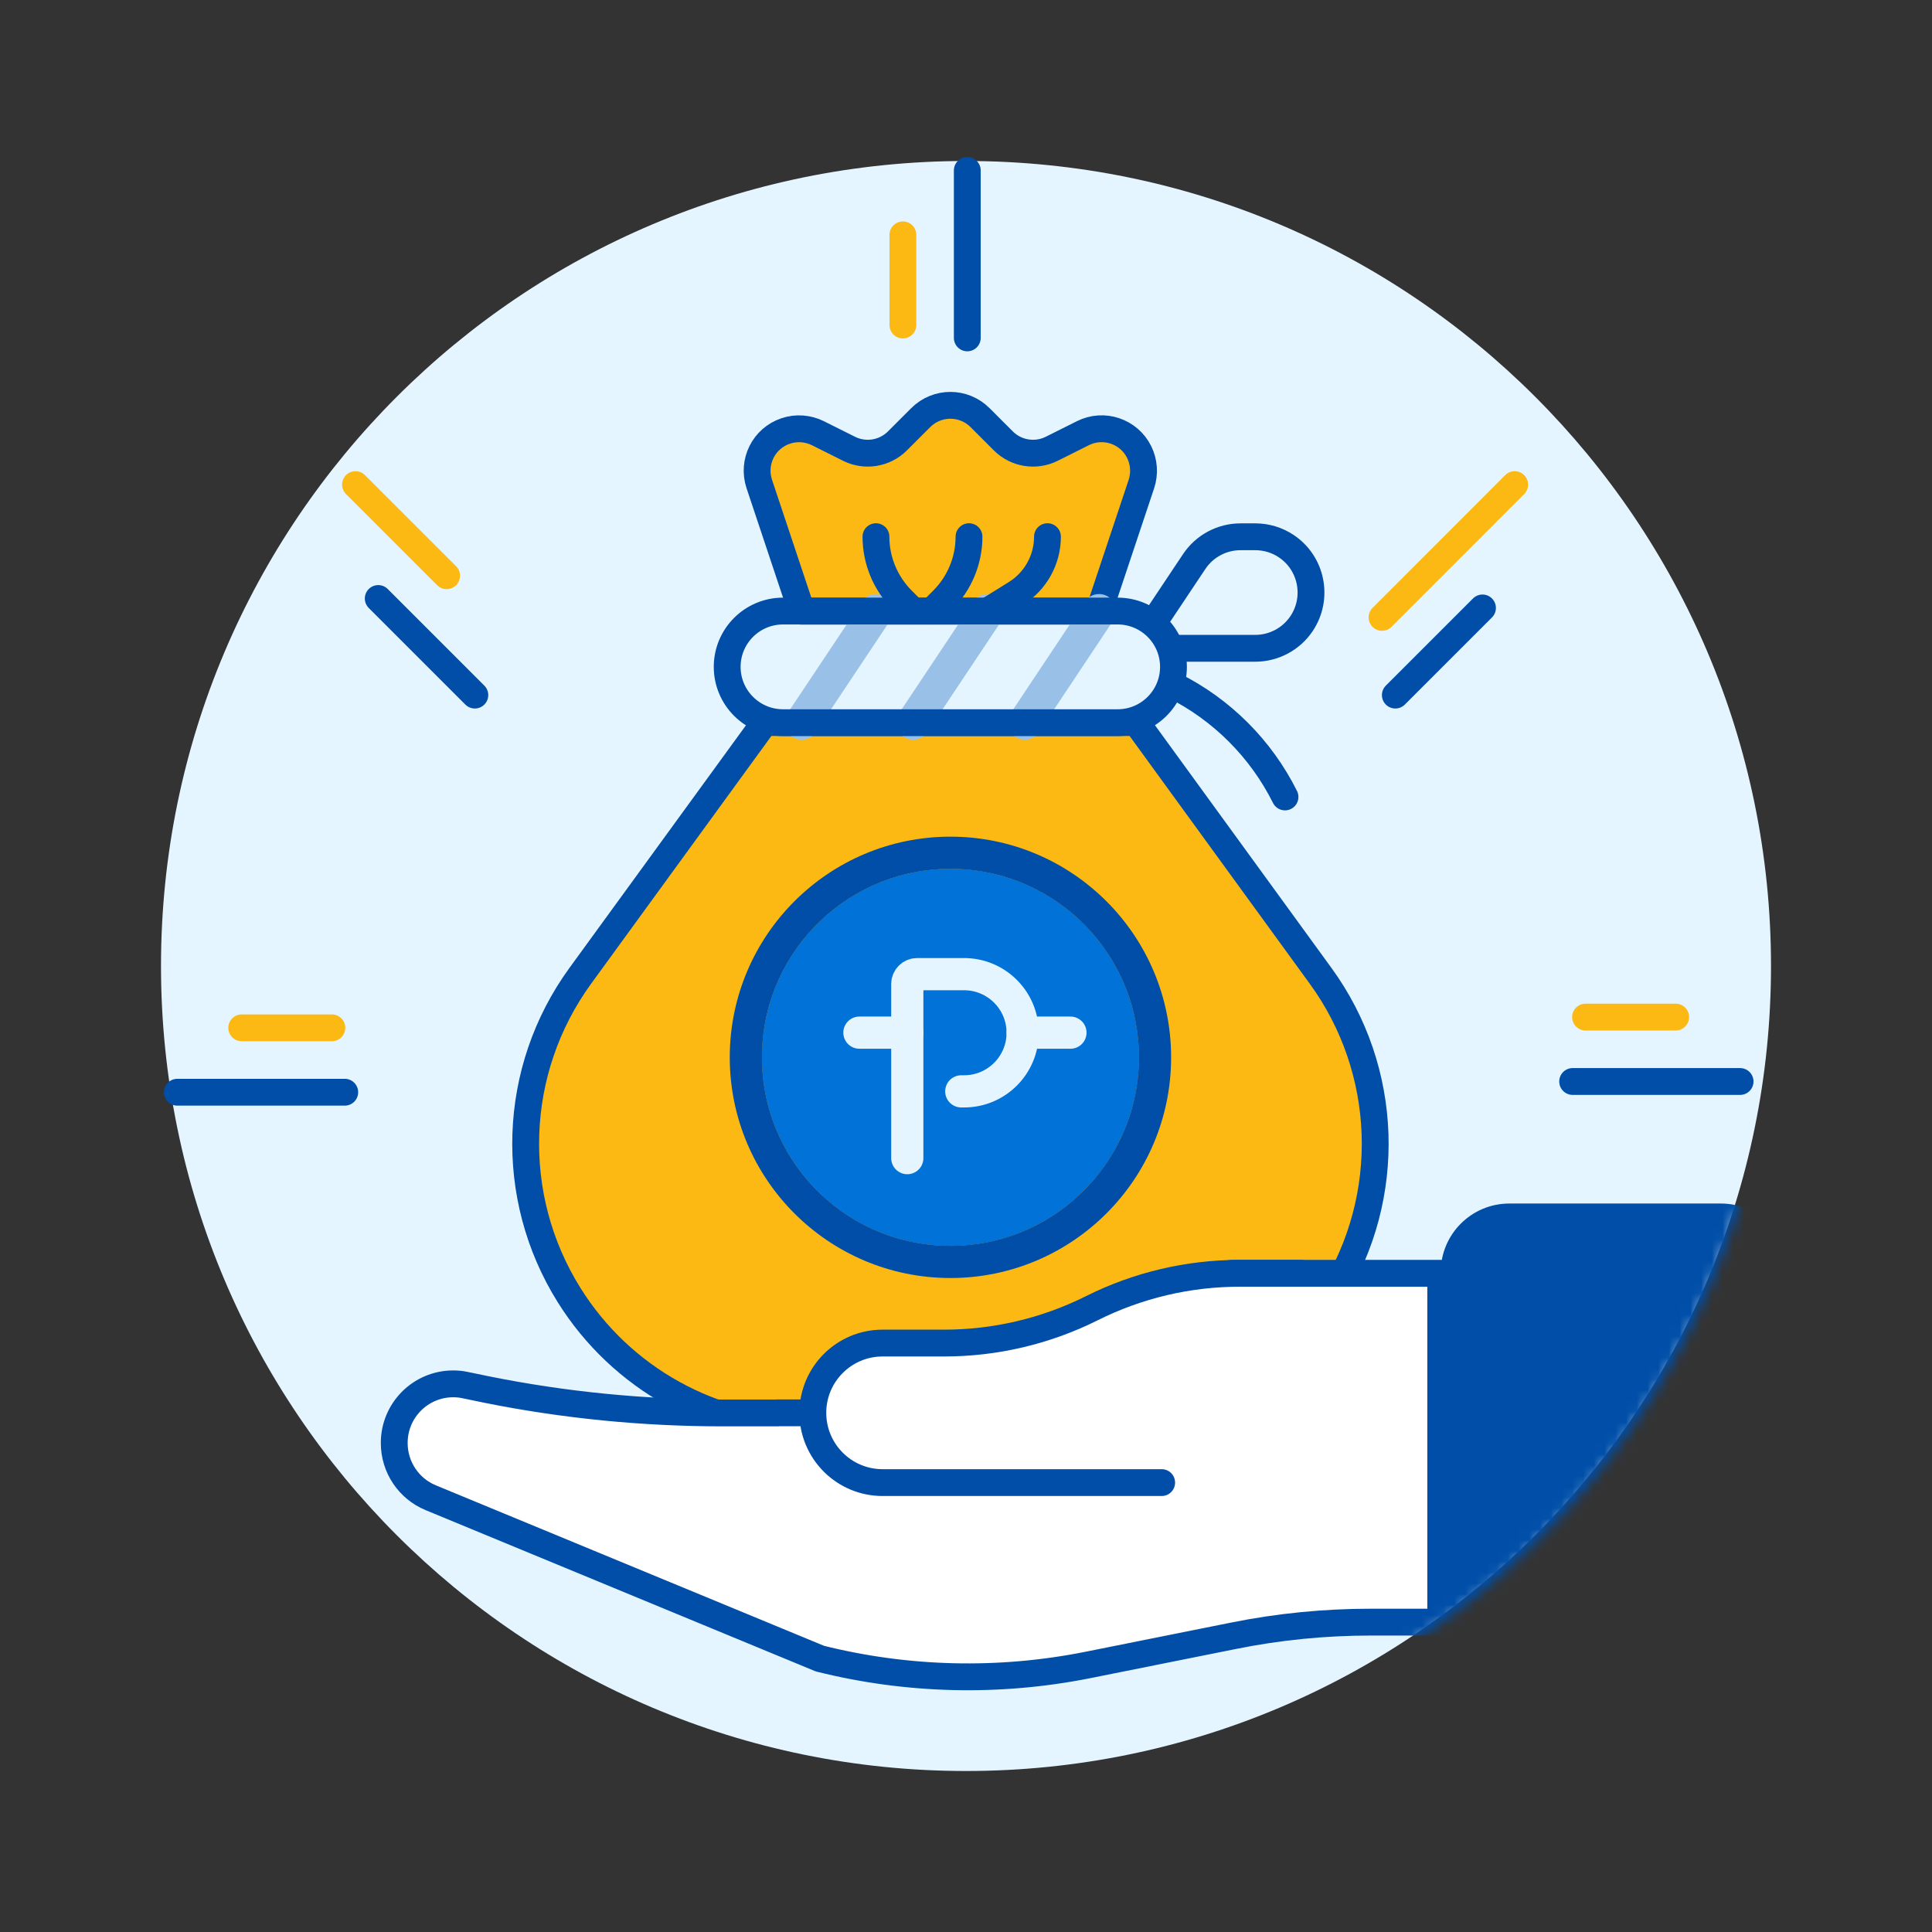 <svg width="180" height="180" viewBox="0 0 180 180" fill="none" xmlns="http://www.w3.org/2000/svg">
<rect x="0" y="0" width="180" height="180" fill="#333333" stroke="none"/>
<mask id="mask0_2273_5841" style="mask-type:luminance" maskUnits="userSpaceOnUse" x="0" y="0" width="180" height="180">
<path d="M180 0H0V180H180V0Z" fill="white"/>
</mask>
<g mask="url(#mask0_2273_5841)">
<path d="M90 165C131.421 165 165 131.421 165 90C165 48.579 131.421 15 90 15C48.579 15 15 48.579 15 90C15 131.421 48.579 165 90 165Z" fill="#E5F5FF"/>
<mask id="mask1_2273_5841" style="mask-type:luminance" maskUnits="userSpaceOnUse" x="15" y="15" width="151" height="151">
<path d="M15.32 15.46V90.46C15.32 131.88 48.9 165.46 90.32 165.46C131.74 165.46 165.32 131.88 165.32 90.46C165.32 69.53 164.51 15.2 164.51 15.2C164.51 15.2 110.8 15.46 90.32 15.46H15.32Z" fill="white"/>
</mask>
<g mask="url(#mask1_2273_5841)">
<path d="M105.87 60.4H116.95C118.69 60.4 120.31 59.53 121.27 58.09C122.86 55.7 122.22 52.47 119.83 50.88C118.98 50.31 117.97 50.01 116.95 50.01H115.58C113.84 50.01 112.22 50.88 111.26 52.32L105.87 60.4Z" stroke="#004EA8" stroke-width="2.5" stroke-linecap="round" stroke-linejoin="round"/>
<path d="M124.08 120.66C119.22 128.44 110.7 133.16 101.53 133.16H75.57C66.4 133.16 57.88 128.44 53.02 120.66C47.27 111.46 47.68 99.7 54.06 90.92L71.23 67.32H105.88L123.04 90.92C129.42 99.69 129.83 111.46 124.08 120.66Z" fill="#FDB913" stroke="#004EA8" stroke-width="2.5" stroke-linecap="round" stroke-linejoin="round"/>
<path d="M72.95 56.93H104.13C107 56.93 109.33 59.26 109.33 62.13C109.33 65 107 67.33 104.13 67.33H72.95C70.08 67.33 67.75 65 67.75 62.13C67.75 59.26 70.08 56.93 72.95 56.93Z" fill="#E5F5FF"/>
<path d="M74.69 56.93L70.74 45.09C70.06 43.04 71.16 40.83 73.21 40.15C74.19 39.82 75.27 39.9 76.2 40.36L79.1 41.81C80.6 42.56 82.42 42.27 83.61 41.08L85.78 38.91C87.31 37.38 89.78 37.38 91.31 38.91L93.48 41.08C94.67 42.27 96.49 42.56 97.99 41.81L100.89 40.36C102.82 39.39 105.17 40.18 106.13 42.11C106.59 43.04 106.67 44.11 106.34 45.1L102.39 56.94H74.67L74.69 56.93Z" fill="#FDB913" stroke="#004EA8" stroke-width="2.5" stroke-linecap="round" stroke-linejoin="round"/>
<path d="M81.62 56.93L74.69 67.33" stroke="#99C1E7" stroke-width="3.17" stroke-linecap="round" stroke-linejoin="round"/>
<path d="M92.01 56.93L85.08 67.33" stroke="#99C1E7" stroke-width="3.17" stroke-linecap="round" stroke-linejoin="round"/>
<path d="M102.4 56.93L95.48 67.33" stroke="#99C1E7" stroke-width="3.17" stroke-linecap="round" stroke-linejoin="round"/>
<path d="M72.95 56.93H104.13C107 56.93 109.33 59.26 109.33 62.13C109.33 65 107 67.33 104.13 67.33H72.95C70.08 67.33 67.75 65 67.75 62.13C67.75 59.26 70.08 56.93 72.95 56.93Z" stroke="#004EA8" stroke-width="2.5" stroke-linecap="round" stroke-linejoin="round"/>
<path d="M85.08 56.93L84.06 55.91C82.49 54.34 81.61 52.21 81.61 50" stroke="#004EA8" stroke-width="2.5" stroke-linecap="round" stroke-linejoin="round"/>
<path d="M86.81 56.93L87.83 55.91C89.4 54.34 90.28 52.21 90.28 50" stroke="#004EA8" stroke-width="2.5" stroke-linecap="round" stroke-linejoin="round"/>
<path d="M92.01 56.93L94.65 55.29C96.48 54.15 97.59 52.15 97.59 50" stroke="#004EA8" stroke-width="2.5" stroke-linecap="round" stroke-linejoin="round"/>
<path d="M109.33 63.86C113.83 66.11 117.48 69.76 119.72 74.25" stroke="#004EA8" stroke-width="2.5" stroke-linecap="round" stroke-linejoin="round"/>
<path d="M88.55 116.08C98.254 116.08 106.12 108.214 106.12 98.51C106.12 88.807 98.254 80.94 88.55 80.94C78.847 80.94 70.981 88.807 70.981 98.51C70.981 108.214 78.847 116.08 88.55 116.08Z" fill="#0072D8"/>
<path d="M88.55 117.57C99.077 117.57 107.61 109.037 107.61 98.51C107.61 87.984 99.077 79.45 88.55 79.45C78.024 79.45 69.49 87.984 69.49 98.51C69.49 109.037 78.024 117.57 88.55 117.57Z" stroke="#004EA8" stroke-width="3" stroke-linecap="round" stroke-linejoin="round"/>
<path d="M84.53 107.9V91.67C84.53 91.17 84.94 90.76 85.44 90.76H89.82C92.83 90.76 95.28 93.2 95.28 96.22C95.28 99.23 92.84 101.68 89.82 101.68H89.56" stroke="#E5F5FF" stroke-width="3" stroke-linecap="round" stroke-linejoin="round"/>
<path d="M84.53 96.21H80.07" stroke="#E5F5FF" stroke-width="3" stroke-linecap="round" stroke-linejoin="round"/>
<path d="M99.73 96.21H95.28" stroke="#E5F5FF" stroke-width="3" stroke-linecap="round" stroke-linejoin="round"/>
<path d="M72.48 131.63H95.23L114.73 118.63H134.23V151.13H127.73C123.43 151.13 119.14 151.55 114.93 152.4L101.31 155.13C93.06 156.77 84.55 156.57 76.39 154.53L40.13 139.54C38.07 138.69 36.73 136.68 36.73 134.45C36.72 131.41 39.17 128.94 42.21 128.93C42.58 128.93 42.95 128.96 43.31 129.04L45.39 129.47C52.57 130.91 59.87 131.63 67.19 131.64H72.48V131.63Z" fill="white" stroke="#004EA8" stroke-width="2.5" stroke-linecap="round" stroke-linejoin="round"/>
<path d="M108.23 138.13H82.23C78.64 138.13 75.73 135.22 75.73 131.63C75.73 128.04 78.64 125.13 82.23 125.13H87.96C92.74 125.13 97.45 124.02 101.73 121.88C106.01 119.74 110.72 118.63 115.5 118.63H121.23" fill="white"/>
<path d="M108.23 138.13H82.23C78.64 138.13 75.73 135.22 75.73 131.63C75.73 128.04 78.64 125.13 82.23 125.13H87.96C92.74 125.13 97.45 124.02 101.73 121.88C106.01 119.74 110.72 118.63 115.5 118.63H121.23" stroke="#004EA8" stroke-width="2.5" stroke-linecap="round" stroke-linejoin="round"/>
<path d="M160.34 112.13H140.62C137.091 112.13 134.23 114.991 134.23 118.52V151.24C134.23 154.769 137.091 157.63 140.62 157.63H160.34C163.869 157.63 166.73 154.769 166.73 151.24V118.52C166.73 114.991 163.869 112.13 160.34 112.13Z" fill="#004EA8"/>
</g>
<path d="M90.12 15.88V31.48" stroke="#004EA8" stroke-width="2.5" stroke-linecap="round" stroke-linejoin="round"/>
<path d="M84.12 21.88V30.28" stroke="#FDB913" stroke-width="2.5" stroke-linecap="round" stroke-linejoin="round"/>
<path d="M33.12 45.15L41.61 53.64" stroke="#FDB913" stroke-width="2.5" stroke-linecap="round" stroke-linejoin="round"/>
<path d="M35.24 55.76L44.24 64.76" stroke="#004EA8" stroke-width="2.5" stroke-linecap="round" stroke-linejoin="round"/>
<path d="M141.12 45.15L128.76 57.52" stroke="#FDB913" stroke-width="2.5" stroke-linecap="round" stroke-linejoin="round"/>
<path d="M138.12 56.64L130 64.76" stroke="#004EA8" stroke-width="2.5" stroke-linecap="round" stroke-linejoin="round"/>
<path d="M32.12 101.76H16.52" stroke="#004EA8" stroke-width="2.5" stroke-linecap="round" stroke-linejoin="round"/>
<path d="M30.92 95.76H22.52" stroke="#FDB913" stroke-width="2.5" stroke-linecap="round" stroke-linejoin="round"/>
<path d="M162.12 100.76H146.52" stroke="#004EA8" stroke-width="2.5" stroke-linecap="round" stroke-linejoin="round"/>
<path d="M156.12 94.76H147.72" stroke="#FDB913" stroke-width="2.5" stroke-linecap="round" stroke-linejoin="round"/>
</g>
</svg>
